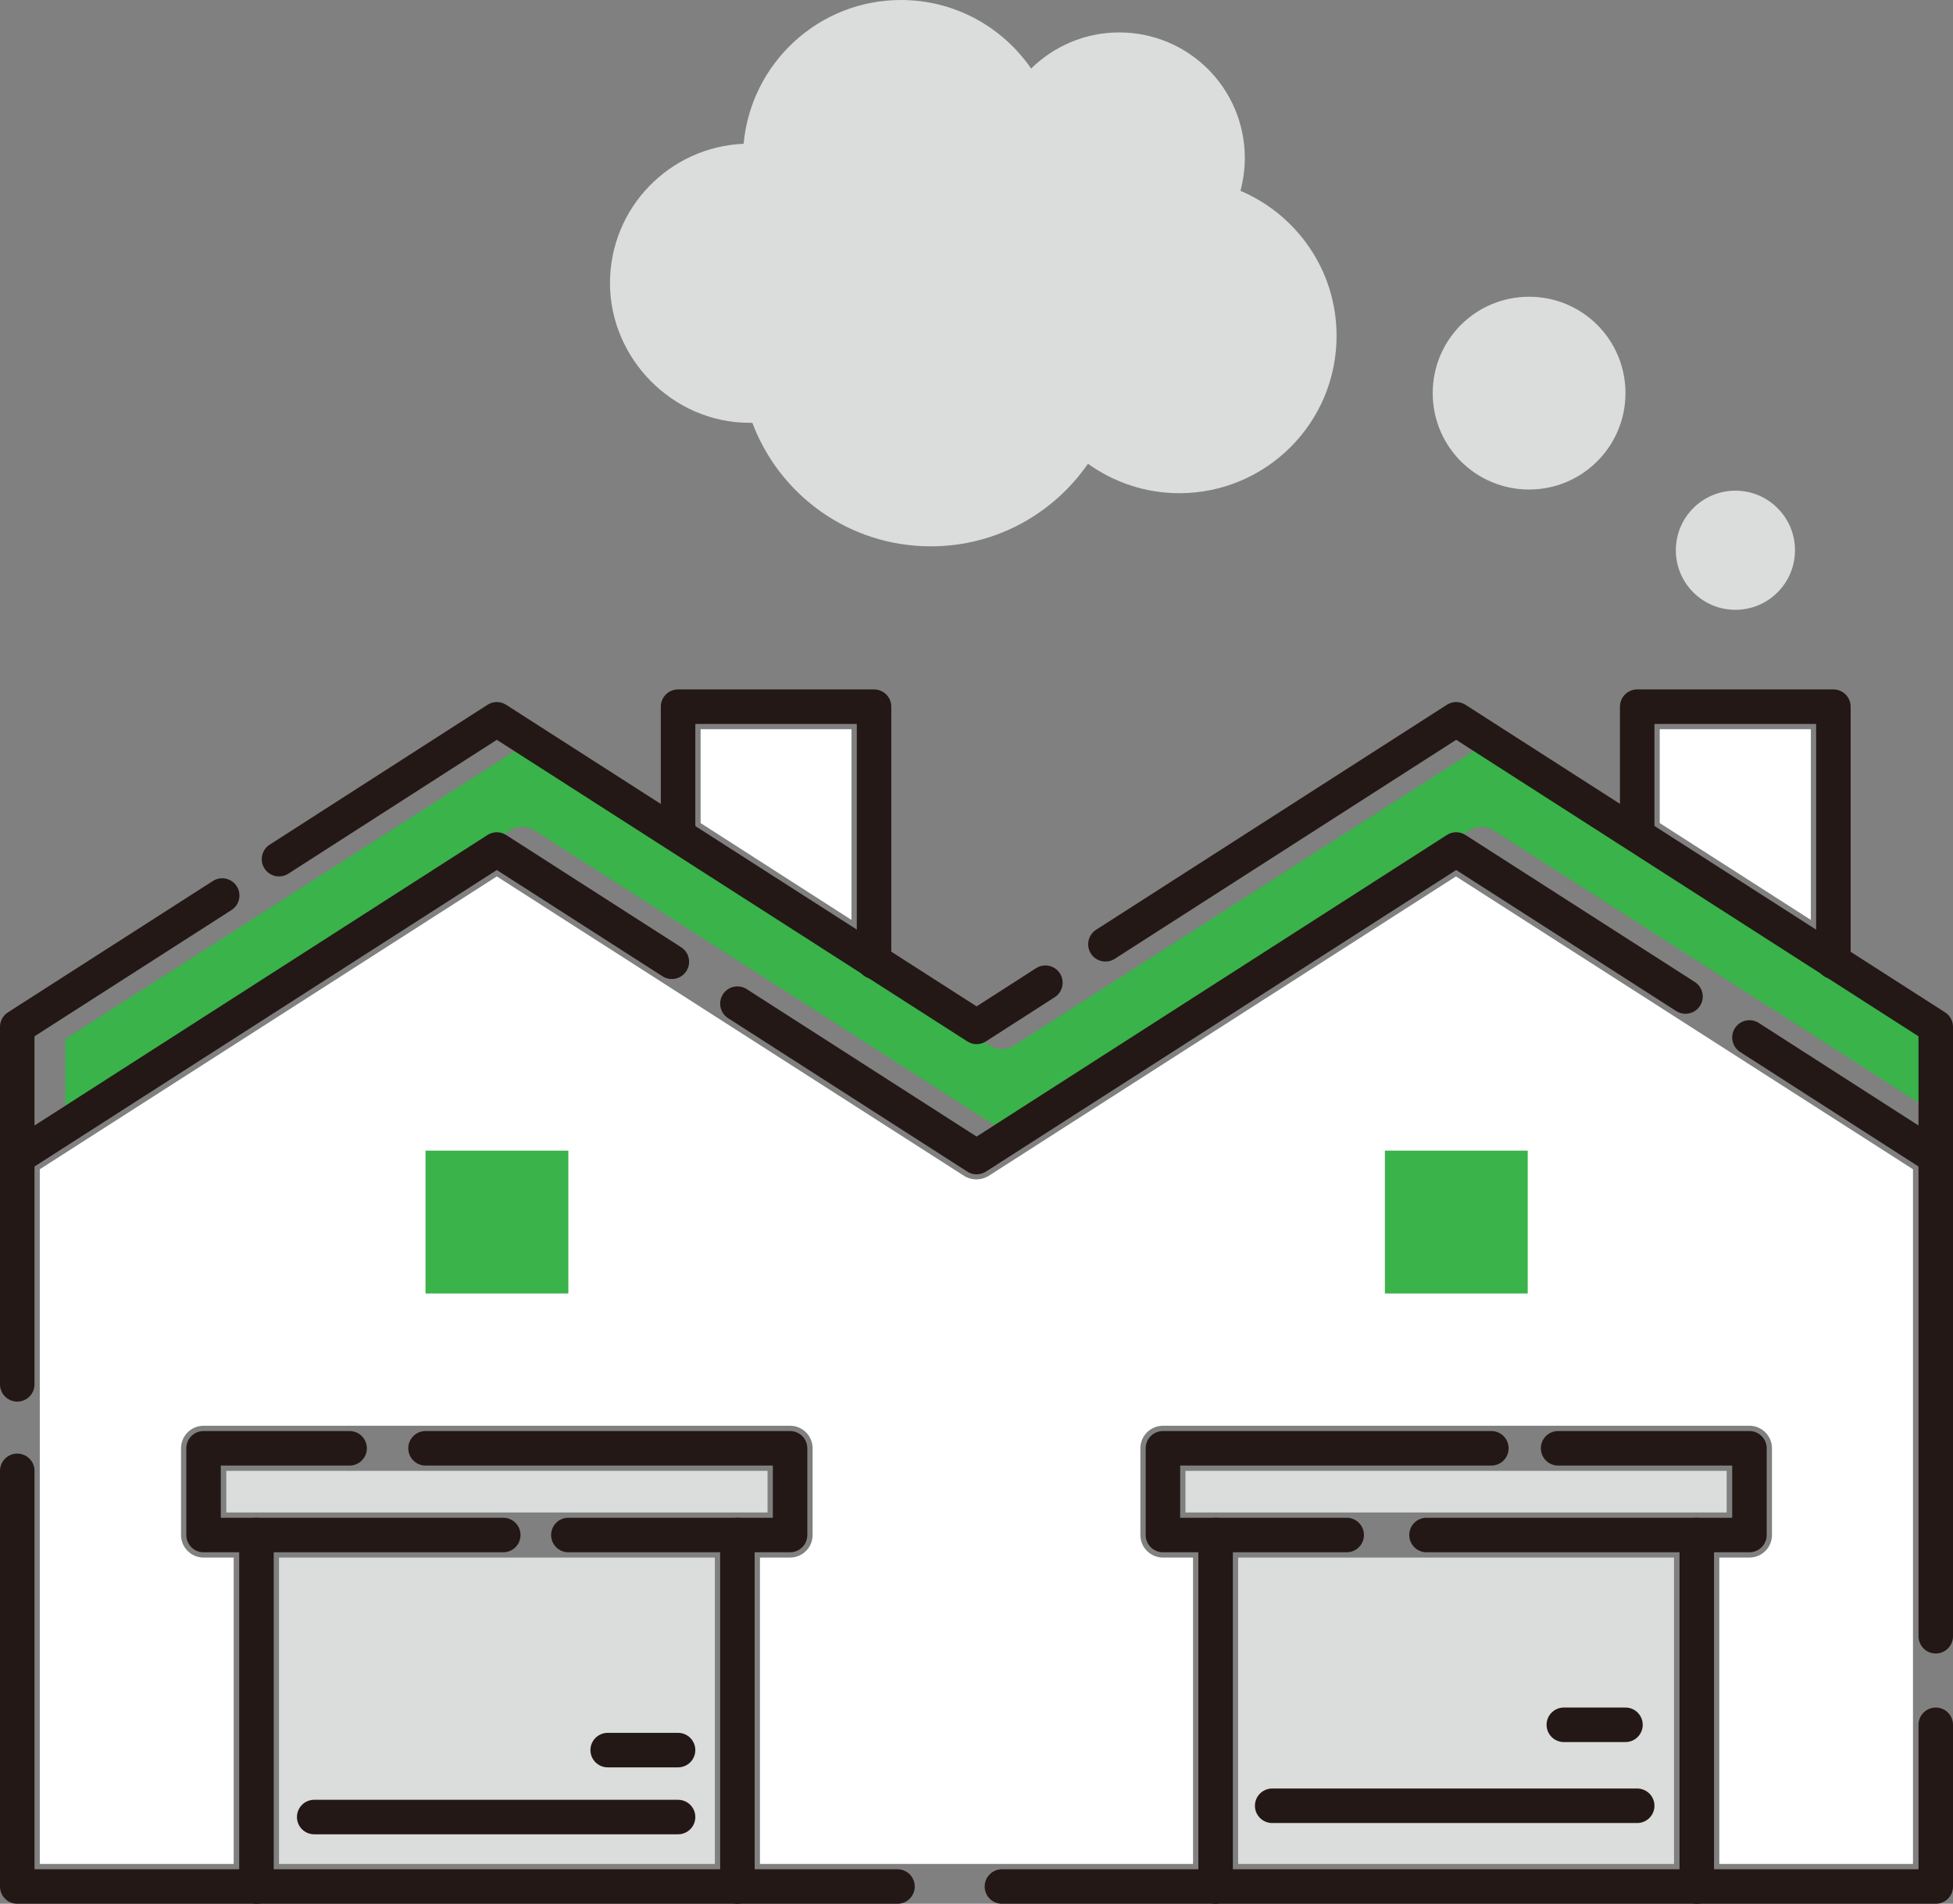 <?xml version="1.0" encoding="UTF-8"?>
<svg xmlns="http://www.w3.org/2000/svg" id="_レイヤー_2" viewBox="0 0 84.91 82.76">
  <rect x="0" y="0" width="84.91" height="82.76" fill="#808080" stroke="none"/>
  <g id="_レイヤー_6">
    <polygon points="72.16 31.7 78.73 31.7 78.73 39.99 72.16 35.78 72.16 31.7" style="fill:#fff; stroke-width:0px;"></polygon>
    <polygon points="30.46 31.7 37.02 31.7 37.02 39.99 30.46 35.78 30.46 31.7" style="fill:#fff; stroke-width:0px;"></polygon>
    <path d="m2.84,45.17l19.87-12.73,15.72,10.07c.09.09.2.16.32.2l4.28,2.74c.32.21.74.21,1.06,0l20.32-13.02,15.71,10.07c.09.09.21.16.33.21l3.83,2.45v3.33l-19.34-12.39c-.32-.21-.74-.21-1.06,0l-20.32,13.02-20.32-13.02c-.16-.1-.35-.16-.53-.16s-.37.05-.53.16L2.84,48.5v-3.33Z" style="fill:#39b34a; stroke-width:0px;"></path>
    <rect x="9.84" y="63.94" width="23.53" height="1.81" style="fill:#dbdcdc; stroke-width:0px;"></rect>
    <rect x="12.13" y="67.71" width="18.95" height="13.32" style="fill:#dbdcdc; stroke-width:0px;"></rect>
    <rect x="51.54" y="63.94" width="23.53" height="1.81" style="fill:#dbdcdc; stroke-width:0px;"></rect>
    <rect x="53.83" y="67.71" width="18.95" height="13.32" style="fill:#dbdcdc; stroke-width:0px;"></rect>
    <path d="m74.75,81.03v-13.32h1.31c.54,0,.98-.44.98-.98v-3.77c0-.54-.44-.98-.98-.98h-25.5c-.54,0-.98.44-.98.98v3.77c0,.54.44.98.98.98h1.31v13.32h-18.83v-13.32h1.31c.54,0,.98-.44.98-.98v-3.77c0-.54-.44-.98-.98-.98H8.85c-.54,0-.98.44-.98.98v3.77c0,.54.44.98.98.98h1.31v13.32H1.73v-30.2l19.87-12.73,20.32,13.02c.16.1.35.15.53.15s.37-.05.53-.15l20.32-13.02,19.87,12.73v30.2h-8.43Z" style="fill:#fff; stroke-width:0px;"></path>
    <polyline points="76.06 45.1 84.16 50.3 84.16 44.64 63.31 31.27 48.06 41.05" style="fill:none; stroke:#231815; stroke-linecap:round; stroke-linejoin:round; stroke-width:1.5px;"></polyline>
    <polyline points="32.06 43.63 42.46 50.3 63.31 36.93 73.28 43.32" style="fill:none; stroke:#231815; stroke-linecap:round; stroke-linejoin:round; stroke-width:1.5px;"></polyline>
    <polyline points="9.66 38.93 .75 44.64 .75 50.3 21.6 36.93 29.21 41.81" style="fill:none; stroke:#231815; stroke-linecap:round; stroke-linejoin:round; stroke-width:1.5px;"></polyline>
    <polyline points="45.45 42.72 42.46 44.64 21.6 31.27 12.13 37.35" style="fill:none; stroke:#231815; stroke-linecap:round; stroke-linejoin:round; stroke-width:1.5px;"></polyline>
    <line x1=".75" y1="60.18" x2=".75" y2="50.3" style="fill:none; stroke:#231815; stroke-linecap:round; stroke-linejoin:round; stroke-width:1.5px;"></line>
    <polyline points="39.02 82.01 .75 82.01 .75 63.94" style="fill:none; stroke:#231815; stroke-linecap:round; stroke-linejoin:round; stroke-width:1.5px;"></polyline>
    <polyline points="84.16 74.98 84.16 82.01 43.56 82.01" style="fill:none; stroke:#231815; stroke-linecap:round; stroke-linejoin:round; stroke-width:1.5px;"></polyline>
    <line x1="84.16" y1="50.3" x2="84.16" y2="71.13" style="fill:none; stroke:#231815; stroke-linecap:round; stroke-linejoin:round; stroke-width:1.5px;"></line>
    <line x1="32.06" y1="82.01" x2="32.06" y2="66.73" style="fill:none; stroke:#231815; stroke-linecap:round; stroke-linejoin:round; stroke-width:1.5px;"></line>
    <line x1="11.15" y1="66.73" x2="11.15" y2="82.01" style="fill:none; stroke:#231815; stroke-linecap:round; stroke-linejoin:round; stroke-width:1.5px;"></line>
    <polyline points="24.71 66.73 34.35 66.73 34.35 62.96 18.5 62.96" style="fill:none; stroke:#231815; stroke-linecap:round; stroke-linejoin:round; stroke-width:1.5px;"></polyline>
    <polyline points="15.2 62.96 8.85 62.96 8.85 66.73 21.88 66.73" style="fill:none; stroke:#231815; stroke-linecap:round; stroke-linejoin:round; stroke-width:1.5px;"></polyline>
    <line x1="73.77" y1="82.01" x2="73.77" y2="66.73" style="fill:none; stroke:#231815; stroke-linecap:round; stroke-linejoin:round; stroke-width:1.5px;"></line>
    <line x1="52.85" y1="66.73" x2="52.85" y2="82.01" style="fill:none; stroke:#231815; stroke-linecap:round; stroke-linejoin:round; stroke-width:1.5px;"></line>
    <polyline points="62.02 66.73 76.06 66.73 76.06 62.96 67.74 62.96" style="fill:none; stroke:#231815; stroke-linecap:round; stroke-linejoin:round; stroke-width:1.5px;"></polyline>
    <polyline points="64.84 62.96 50.56 62.96 50.56 66.73 58.55 66.73" style="fill:none; stroke:#231815; stroke-linecap:round; stroke-linejoin:round; stroke-width:1.5px;"></polyline>
    <rect x="18.5" y="50.03" width="6.21" height="6.21" transform="translate(43.21 106.26) rotate(180)" style="fill:#39b34a; stroke-width:0px;"></rect>
    <rect x="60.2" y="50.03" width="6.21" height="6.21" transform="translate(126.62 106.26) rotate(180)" style="fill:#39b34a; stroke-width:0px;"></rect>
    <polyline points="71.18 36.25 71.18 30.72 79.71 30.72 79.71 41.81" style="fill:none; stroke:#231815; stroke-linecap:round; stroke-linejoin:round; stroke-width:1.5px;"></polyline>
    <polyline points="29.48 36.25 29.48 30.72 38 30.72 38 41.81" style="fill:none; stroke:#231815; stroke-linecap:round; stroke-linejoin:round; stroke-width:1.5px;"></polyline>
    <path d="m70.67,17.09c0,2.31-1.87,4.19-4.19,4.19s-4.19-1.87-4.19-4.19,1.87-4.19,4.19-4.19,4.19,1.87,4.19,4.19Z" style="fill:#dbdcdc; stroke-width:0px;"></path>
    <circle cx="75.45" cy="23.92" r="2.59" style="fill:#dbdcdc; stroke-width:0px;"></circle>
    <path d="m53.93,8.3c.12-.46.19-.93.19-1.43,0-3.02-2.44-5.46-5.46-5.46-1.49,0-2.84.6-3.83,1.57-1.24-1.8-3.31-2.98-5.66-2.98-3.58,0-6.52,2.75-6.84,6.25-3.23.14-5.81,2.79-5.81,6.06s2.72,6.07,6.07,6.07c.04,0,.08,0,.12,0,1.18,3.14,4.2,5.37,7.76,5.37,2.83,0,5.33-1.42,6.83-3.59,1.12.8,2.49,1.28,3.97,1.28,3.78,0,6.84-3.06,6.84-6.84,0-2.84-1.73-5.27-4.19-6.31Z" style="fill:#dbdcdc; stroke-width:0px;"></path>
    <line x1="71.18" y1="78.5" x2="55.31" y2="78.5" style="fill:none; stroke:#231815; stroke-linecap:round; stroke-linejoin:round; stroke-width:1.5px;"></line>
    <line x1="29.48" y1="78.99" x2="13.66" y2="78.99" style="fill:none; stroke:#231815; stroke-linecap:round; stroke-linejoin:round; stroke-width:1.5px;"></line>
    <line x1="29.48" y1="76.08" x2="26.42" y2="76.08" style="fill:none; stroke:#231815; stroke-linecap:round; stroke-linejoin:round; stroke-width:1.5px;"></line>
    <line x1="70.67" y1="74.98" x2="67.99" y2="74.98" style="fill:none; stroke:#231815; stroke-linecap:round; stroke-linejoin:round; stroke-width:1.5px;"></line>
  </g>
</svg>
